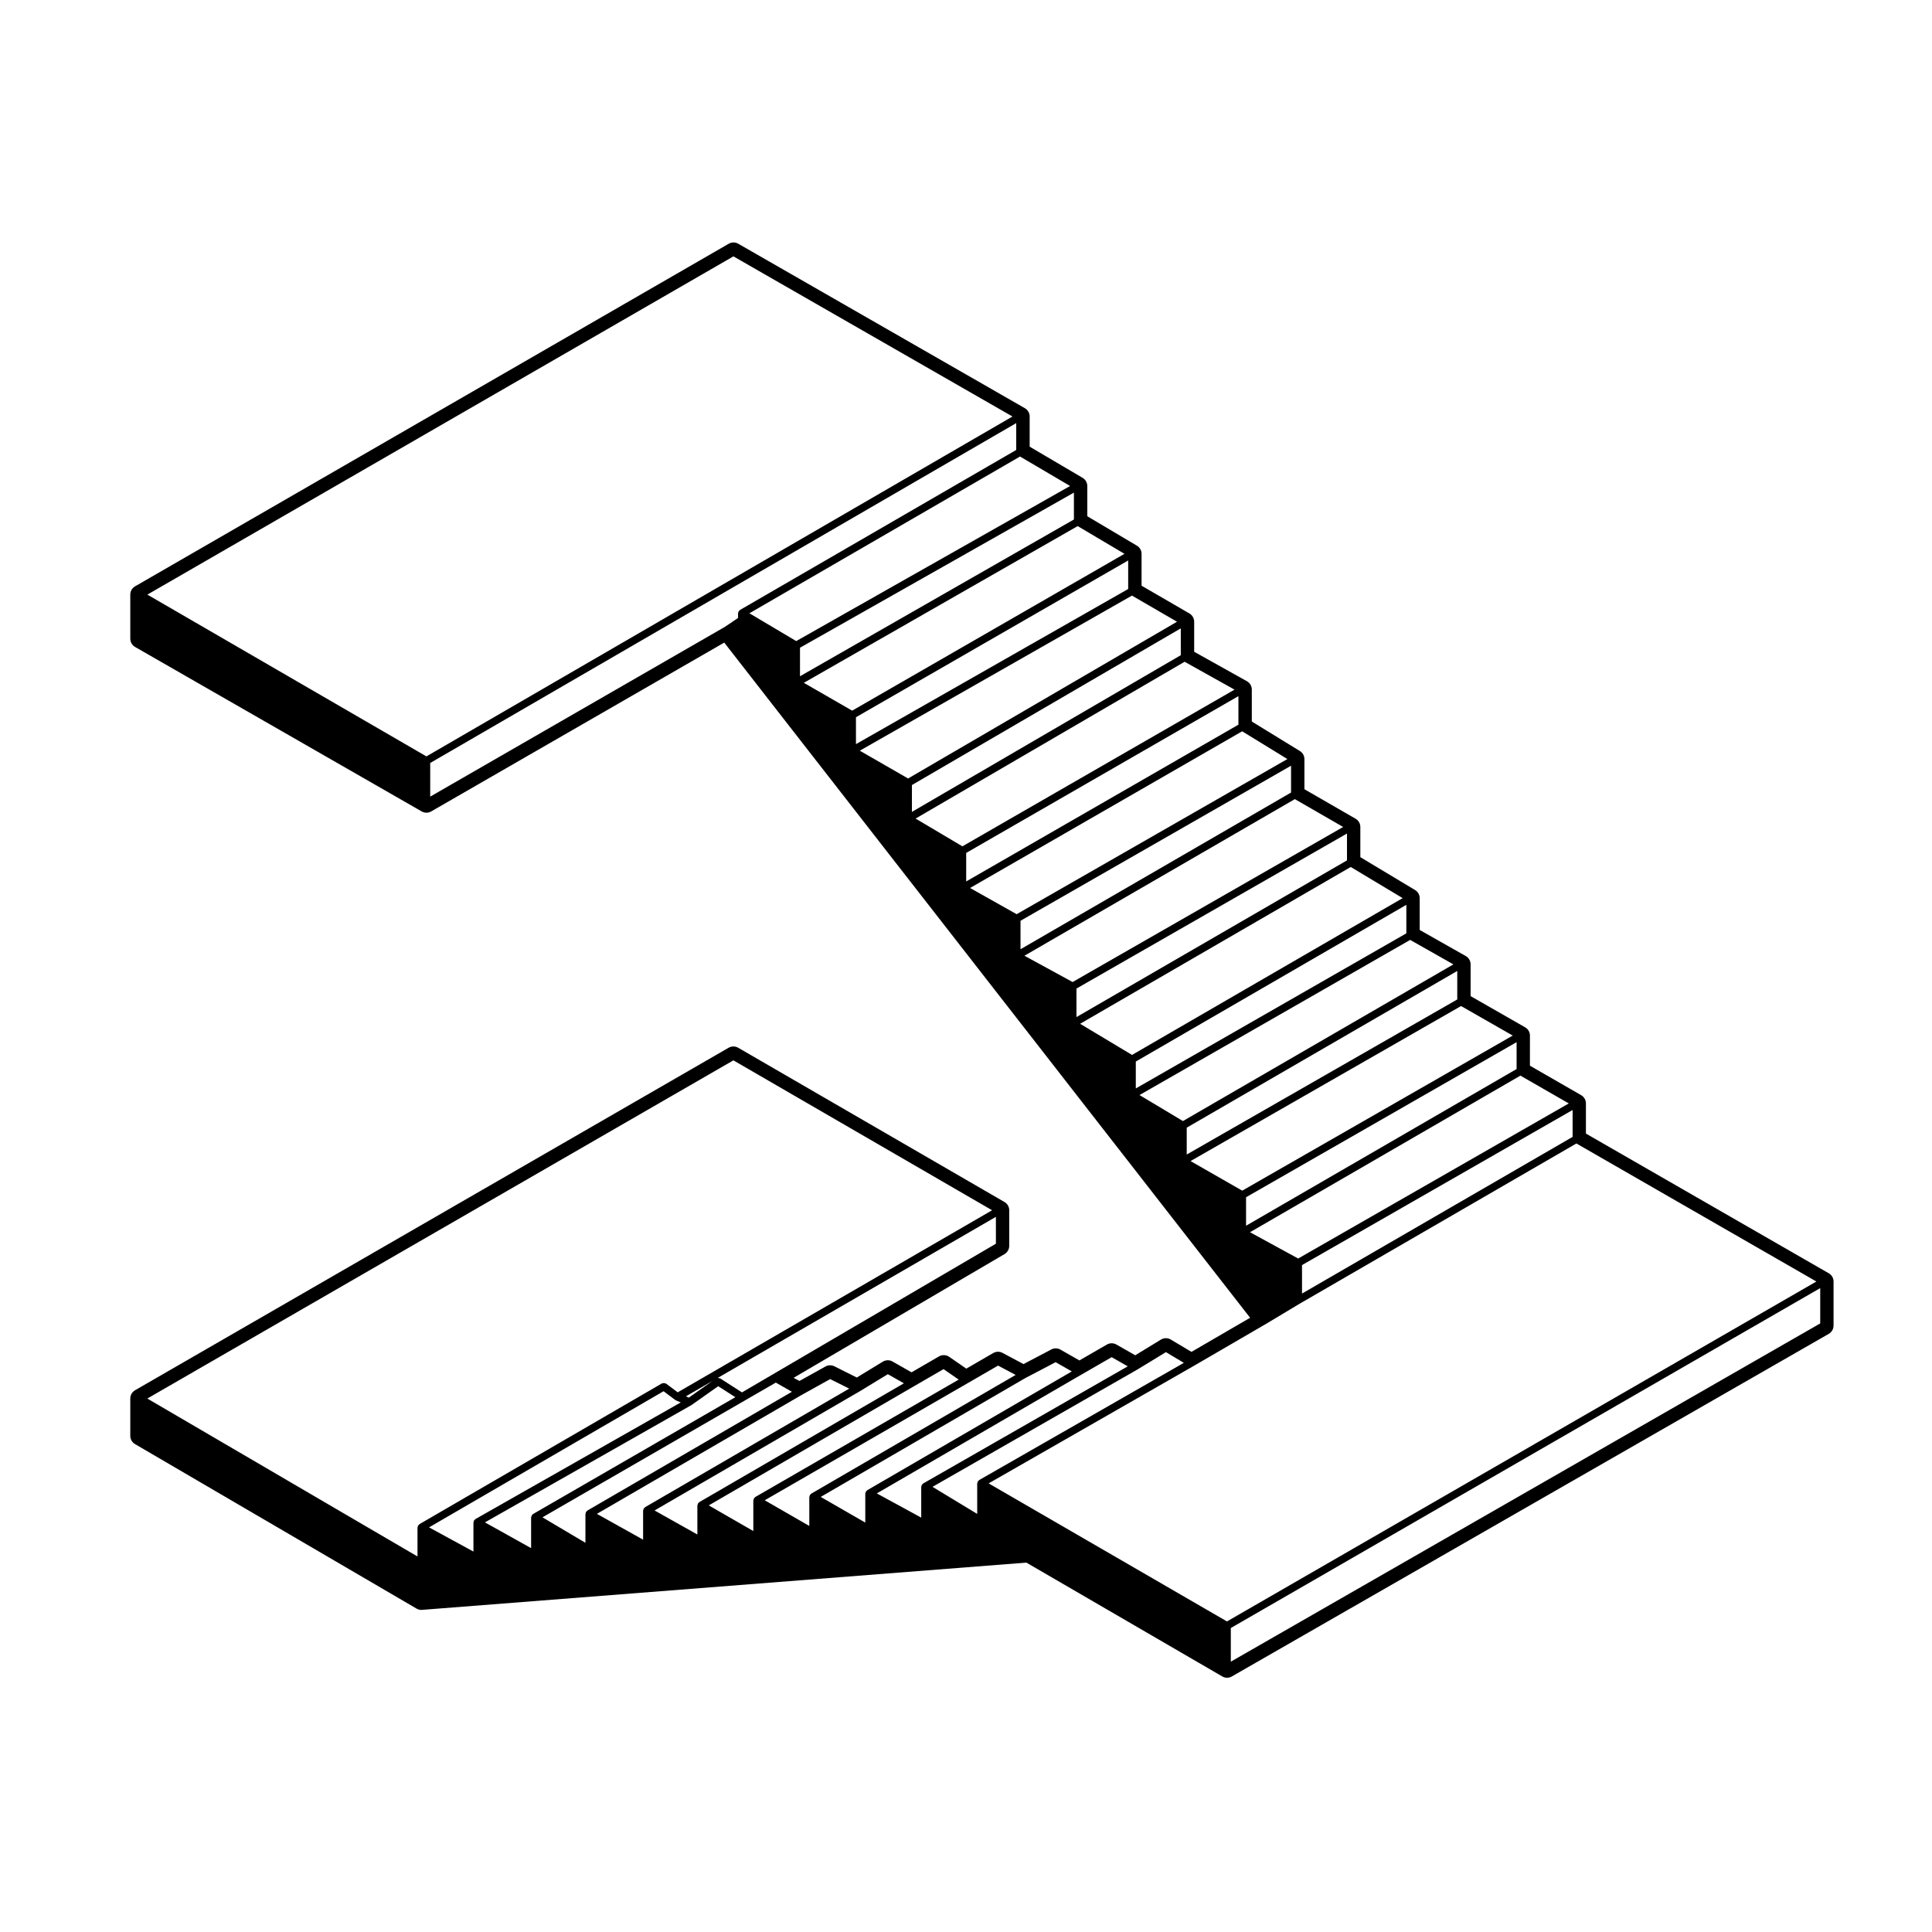 <?xml version="1.0" encoding="UTF-8"?>
<!-- Uploaded to: ICON Repo, www.iconrepo.com, Generator: ICON Repo Mixer Tools -->
<svg fill="#000000" width="800px" height="800px" version="1.1" viewBox="144 144 512 512" xmlns="http://www.w3.org/2000/svg">
 <path d="m628.64 481.43-64.352-37.02v-7.992c0-0.902-0.484-1.738-1.266-2.188l-13.578-7.812 0.004-7.981c0-0.906-0.484-1.742-1.27-2.188l-14.453-8.266v-8.43c0-0.906-0.488-1.742-1.281-2.191l-12.211-6.914v-8.422c0-0.887-0.465-1.703-1.223-2.16l-14.508-8.711v-8.004c0-0.902-0.484-1.734-1.258-2.18l-13.562-7.82v-7.977c0-0.875-0.453-1.688-1.199-2.144l-12.742-7.82v-8.473c0-0.91-0.492-1.754-1.289-2.203l-13.984-7.809v-7.969c0-0.898-0.48-1.727-1.254-2.18l-12.688-7.359v-8.438c0-0.891-0.469-1.715-1.234-2.168l-13.148-7.801v-8.004c0-0.891-0.473-1.719-1.238-2.172l-14.035-8.262v-8.004c0-0.902-0.484-1.738-1.266-2.188l-75.969-43.594c-0.387-0.223-0.82-0.332-1.254-0.332-0.434 0-0.871 0.109-1.258 0.336l-157.34 90.801c-0.777 0.449-1.258 1.281-1.258 2.18v11.688c0 0.902 0.484 1.738 1.266 2.188l75.965 43.594c0.387 0.223 0.82 0.332 1.254 0.332 0.434 0 0.871-0.109 1.258-0.336l77.664-44.742 139.36 178.93-15.543 9.035-5.477-3.266c-0.398-0.242-0.848-0.359-1.293-0.359-0.457 0-0.91 0.121-1.316 0.367l-6.812 4.16-5.004-2.852c-0.387-0.215-0.82-0.328-1.25-0.328-0.438 0-0.871 0.109-1.258 0.336l-7.289 4.211-5.027-2.871c-0.387-0.215-0.816-0.328-1.25-0.328-0.402 0-0.801 0.098-1.168 0.293l-7.367 3.871-5.566-2.969c-0.371-0.195-0.777-0.297-1.184-0.297-0.438 0-0.871 0.109-1.266 0.336l-7.144 4.141-4.543-3.141c-0.43-0.297-0.934-0.441-1.43-0.441-0.438 0-0.871 0.109-1.266 0.336l-7.273 4.219-5.043-2.867c-0.383-0.223-0.816-0.328-1.246-0.328-0.453 0-0.91 0.121-1.316 0.367l-6.898 4.207-5.949-2.977c-0.352-0.176-0.742-0.266-1.129-0.266-0.422 0-0.848 0.105-1.223 0.316l-6.891 3.836-1.559-0.828 55.898-32.793c0.77-0.453 1.246-1.281 1.246-2.172v-9.445c0-0.902-0.48-1.727-1.254-2.18l-70.578-40.887c-0.395-0.227-0.828-0.336-1.266-0.336-0.434 0-0.871 0.109-1.258 0.332l-157.32 90.777c-0.777 0.453-1.258 1.285-1.258 2.188v9.898c0 0.898 0.48 1.723 1.25 2.176l74.621 43.602c0.383 0.227 0.82 0.344 1.27 0.344 0.066 0 0.133 0 0.195-0.012l160.14-12.523 51.914 30.168c0.387 0.23 0.828 0.344 1.266 0.344 0.434 0 0.867-0.105 1.254-0.332l158.21-90.805c0.781-0.449 1.266-1.281 1.266-2.188v-11.684c0-0.898-0.484-1.734-1.266-2.184zm-2.262 13.289-156.2 89.645v-8.922l156.2-90.082zm-288.02-69.715 68.559 39.73-83.316 48.246-3.062-2.297c-0.059-0.039-0.125-0.02-0.188-0.051-0.121-0.059-0.23-0.09-0.363-0.098-0.137-0.004-0.246 0.004-0.371 0.055-0.059 0.02-0.125-0.012-0.188 0.023l-64.281 37.309c-0.039 0.023-0.047 0.082-0.082 0.105-0.082 0.059-0.125 0.105-0.18 0.188-0.035 0.039-0.098 0.051-0.117 0.098-0.02 0.039 0.004 0.086-0.016 0.121-0.031 0.082-0.047 0.145-0.055 0.238-0.012 0.047-0.055 0.074-0.055 0.121v7.688l-71.602-41.852zm69.559 48.598-67.285 39.398-5.769-3.707c-0.066-0.039-0.141-0.012-0.211-0.039-0.117-0.047-0.215-0.07-0.336-0.066-0.039 0-0.082-0.023-0.117-0.023l73.723-42.688 0.004 7.125zm-43.914 35.871 5.047 2.527-54.121 31.434c-0.047 0.023-0.047 0.082-0.086 0.105-0.07 0.059-0.117 0.105-0.176 0.188-0.031 0.039-0.09 0.039-0.109 0.09-0.023 0.039 0 0.09-0.016 0.125-0.035 0.086-0.051 0.152-0.059 0.238-0.012 0.051-0.055 0.082-0.055 0.125v7.723l-12.242-6.84 54.184-31.469h0.004zm15.285-1.301 4.258 2.418-54.227 31.488c-0.047 0.023-0.047 0.082-0.086 0.105-0.07 0.055-0.121 0.105-0.176 0.18-0.031 0.035-0.082 0.035-0.105 0.082-0.023 0.047 0 0.086-0.016 0.133-0.039 0.086-0.059 0.152-0.07 0.246-0.012 0.047-0.055 0.074-0.055 0.121v7.715l-11.344-6.371 54.211-31.484s0-0.004 0.004-0.004c0.004-0.004 0.004-0.004 0.012-0.004h0.004zm14.762-1.34 4.019 2.777-53.918 31.117c-0.047 0.031-0.047 0.082-0.086 0.105-0.074 0.059-0.121 0.105-0.18 0.188-0.031 0.035-0.082 0.039-0.105 0.082-0.023 0.039 0 0.09-0.02 0.125-0.035 0.09-0.055 0.156-0.066 0.246-0.012 0.051-0.055 0.082-0.055 0.125v8.148l-11.809-6.801 54.234-31.488zm14.449-0.934 4.656 2.473-54.172 31.465c-0.047 0.023-0.047 0.082-0.086 0.105-0.07 0.055-0.121 0.105-0.176 0.18-0.031 0.035-0.082 0.035-0.105 0.082-0.023 0.047 0 0.086-0.016 0.133-0.039 0.086-0.059 0.152-0.07 0.246-0.012 0.047-0.055 0.074-0.055 0.121v7.688l-11.812-6.801 53.785-31.035v-0.004h0.004zm15.254-0.906 4.289 2.449-54.227 31.488c-0.047 0.023-0.047 0.082-0.086 0.105-0.074 0.059-0.121 0.105-0.176 0.188-0.035 0.039-0.098 0.051-0.117 0.098-0.02 0.039 0.004 0.086-0.016 0.121-0.031 0.082-0.047 0.145-0.055 0.238-0.012 0.047-0.055 0.074-0.055 0.121v7.699l-11.809-6.801 54.203-31.484zm14.852-1.328 4.262 2.43-54.219 31.043c-0.047 0.02-0.047 0.082-0.086 0.105-0.07 0.051-0.121 0.102-0.176 0.168-0.023 0.035-0.074 0.035-0.102 0.074-0.023 0.047-0.004 0.098-0.02 0.141-0.039 0.09-0.066 0.156-0.074 0.25-0.012 0.051-0.055 0.082-0.055 0.125v8.184l-11.766-6.414 54.18-31.465c0.004-0.004 0.012 0 0.012-0.004zm14.379-1.336 4.746 2.84-54.25 31.066c-0.047 0.02-0.047 0.082-0.086 0.105-0.074 0.051-0.121 0.105-0.18 0.176-0.023 0.039-0.082 0.039-0.105 0.082-0.023 0.047 0 0.09-0.02 0.133-0.035 0.086-0.055 0.152-0.066 0.246-0.012 0.051-0.055 0.082-0.055 0.125v8.102l-11.844-7.176 54.266-31.074c0.004 0 0.004-0.004 0.012-0.012h0.016zm-114.62-290.39 73.953 42.441-155.31 90.074-73.953-42.875zm222.39 233.35-71.707 41.52v-7.547l71.707-41.102zm-72.723 32.234-12.766-6.969 71.66-41.504 12.82 7.371zm57.883-50.219-71.695 41.527v-7.547l71.695-41.102zm-72.711 32.234-13.695-7.84 71.688-41.086 13.695 7.828zm56.984-50.668-71.691 41.09v-7.117l71.691-41.527zm-72.699 32.223-11.508-6.891 71.727-41.117 11.457 6.488zm59.207-49.746-71.695 41.102v-7.129l71.695-41.535zm-72.699 32.223-13.754-8.258 71.719-41.555 13.758 8.258zm56.969-51.559-71.691 41.527v-7.559l71.691-41.086zm-72.715 32.238-12.762-6.969 71.66-41.504 12.801 7.379zm57.891-50.215-71.695 41.527v-7.547l71.695-41.09zm-72.715 32.238-12.348-6.949 72.109-41.523 11.984 7.356zm58.77-50.223-72.145 41.543v-7.559l72.145-41.551zm-73.148 32.238-12.402-7.359 71.289-41.555 13.227 7.387zm57.875-50.656-71.254 41.527v-7.113l71.254-41.527zm-72.27 32.676-12.797-7.367 72.125-41.102 11.941 6.926zm58.328-50.215-72.141 41.109v-7.129l72.141-41.543zm-73.148 32.238-12.809-7.375 72.574-41.535 12.398 7.352zm58.766-50.66-72.59 41.543v-7.562l72.59-41.105zm-73.59 32.223-12.41-7.367 71.719-41.543 13.27 7.809zm-96.996 32.305 155.3-90.074v7.117l-73.215 42.41c-0.047 0.023-0.047 0.082-0.086 0.105-0.07 0.055-0.117 0.105-0.172 0.176-0.031 0.035-0.082 0.035-0.105 0.074-0.023 0.047 0 0.098-0.02 0.141-0.039 0.086-0.059 0.156-0.07 0.246-0.012 0.047-0.055 0.074-0.055 0.125v1.258l-3.582 2.406-77.996 44.934v-8.918zm221.54 148.62c0.008 0 0.008-0.004 0 0l0.012-0.004 8.973-5.387h0.004l73.219-42.395 63.602 36.582-156.2 90.082-63.164-36.586 54.23-31.055h0.004zm-159.7 17.871 3.062 2.297c0.039 0.031 0.09 0.02 0.133 0.047 0.031 0.02 0.039 0.066 0.074 0.074l1.285 0.551-54.426 30.918c-0.047 0.023-0.051 0.082-0.086 0.105-0.082 0.059-0.125 0.105-0.188 0.188-0.031 0.039-0.09 0.047-0.109 0.09-0.023 0.039 0 0.086-0.016 0.125-0.035 0.082-0.051 0.145-0.059 0.238-0.004 0.051-0.055 0.082-0.055 0.125v7.734l-11.766-6.414zm19.027 1.582-53.617 30.961c-0.047 0.02-0.047 0.082-0.086 0.105-0.074 0.055-0.121 0.105-0.176 0.176-0.031 0.035-0.082 0.035-0.105 0.074-0.023 0.051 0 0.102-0.02 0.141-0.035 0.086-0.059 0.152-0.07 0.242-0.004 0.051-0.055 0.086-0.055 0.133v8.172l-12.234-6.828 54.637-31.035c0.012-0.004 0.004-0.016 0.016-0.02 0.016-0.012 0.035-0.016 0.051-0.023 0.004-0.004 0.016-0.004 0.02-0.004l7.09-5.004zm-12.328 0.105-0.781-0.332 7.031-4.07zm-26.906 29.945c-0.047 0.023-0.047 0.082-0.086 0.105-0.074 0.059-0.121 0.109-0.176 0.188-0.031 0.039-0.09 0.047-0.109 0.09-0.023 0.039 0 0.09-0.016 0.125-0.035 0.086-0.051 0.145-0.059 0.238-0.012 0.051-0.055 0.082-0.055 0.125v7.664l-11.383-6.75 53.793-31.055 8.047-4.648 4.266 2.434z"/>
</svg>